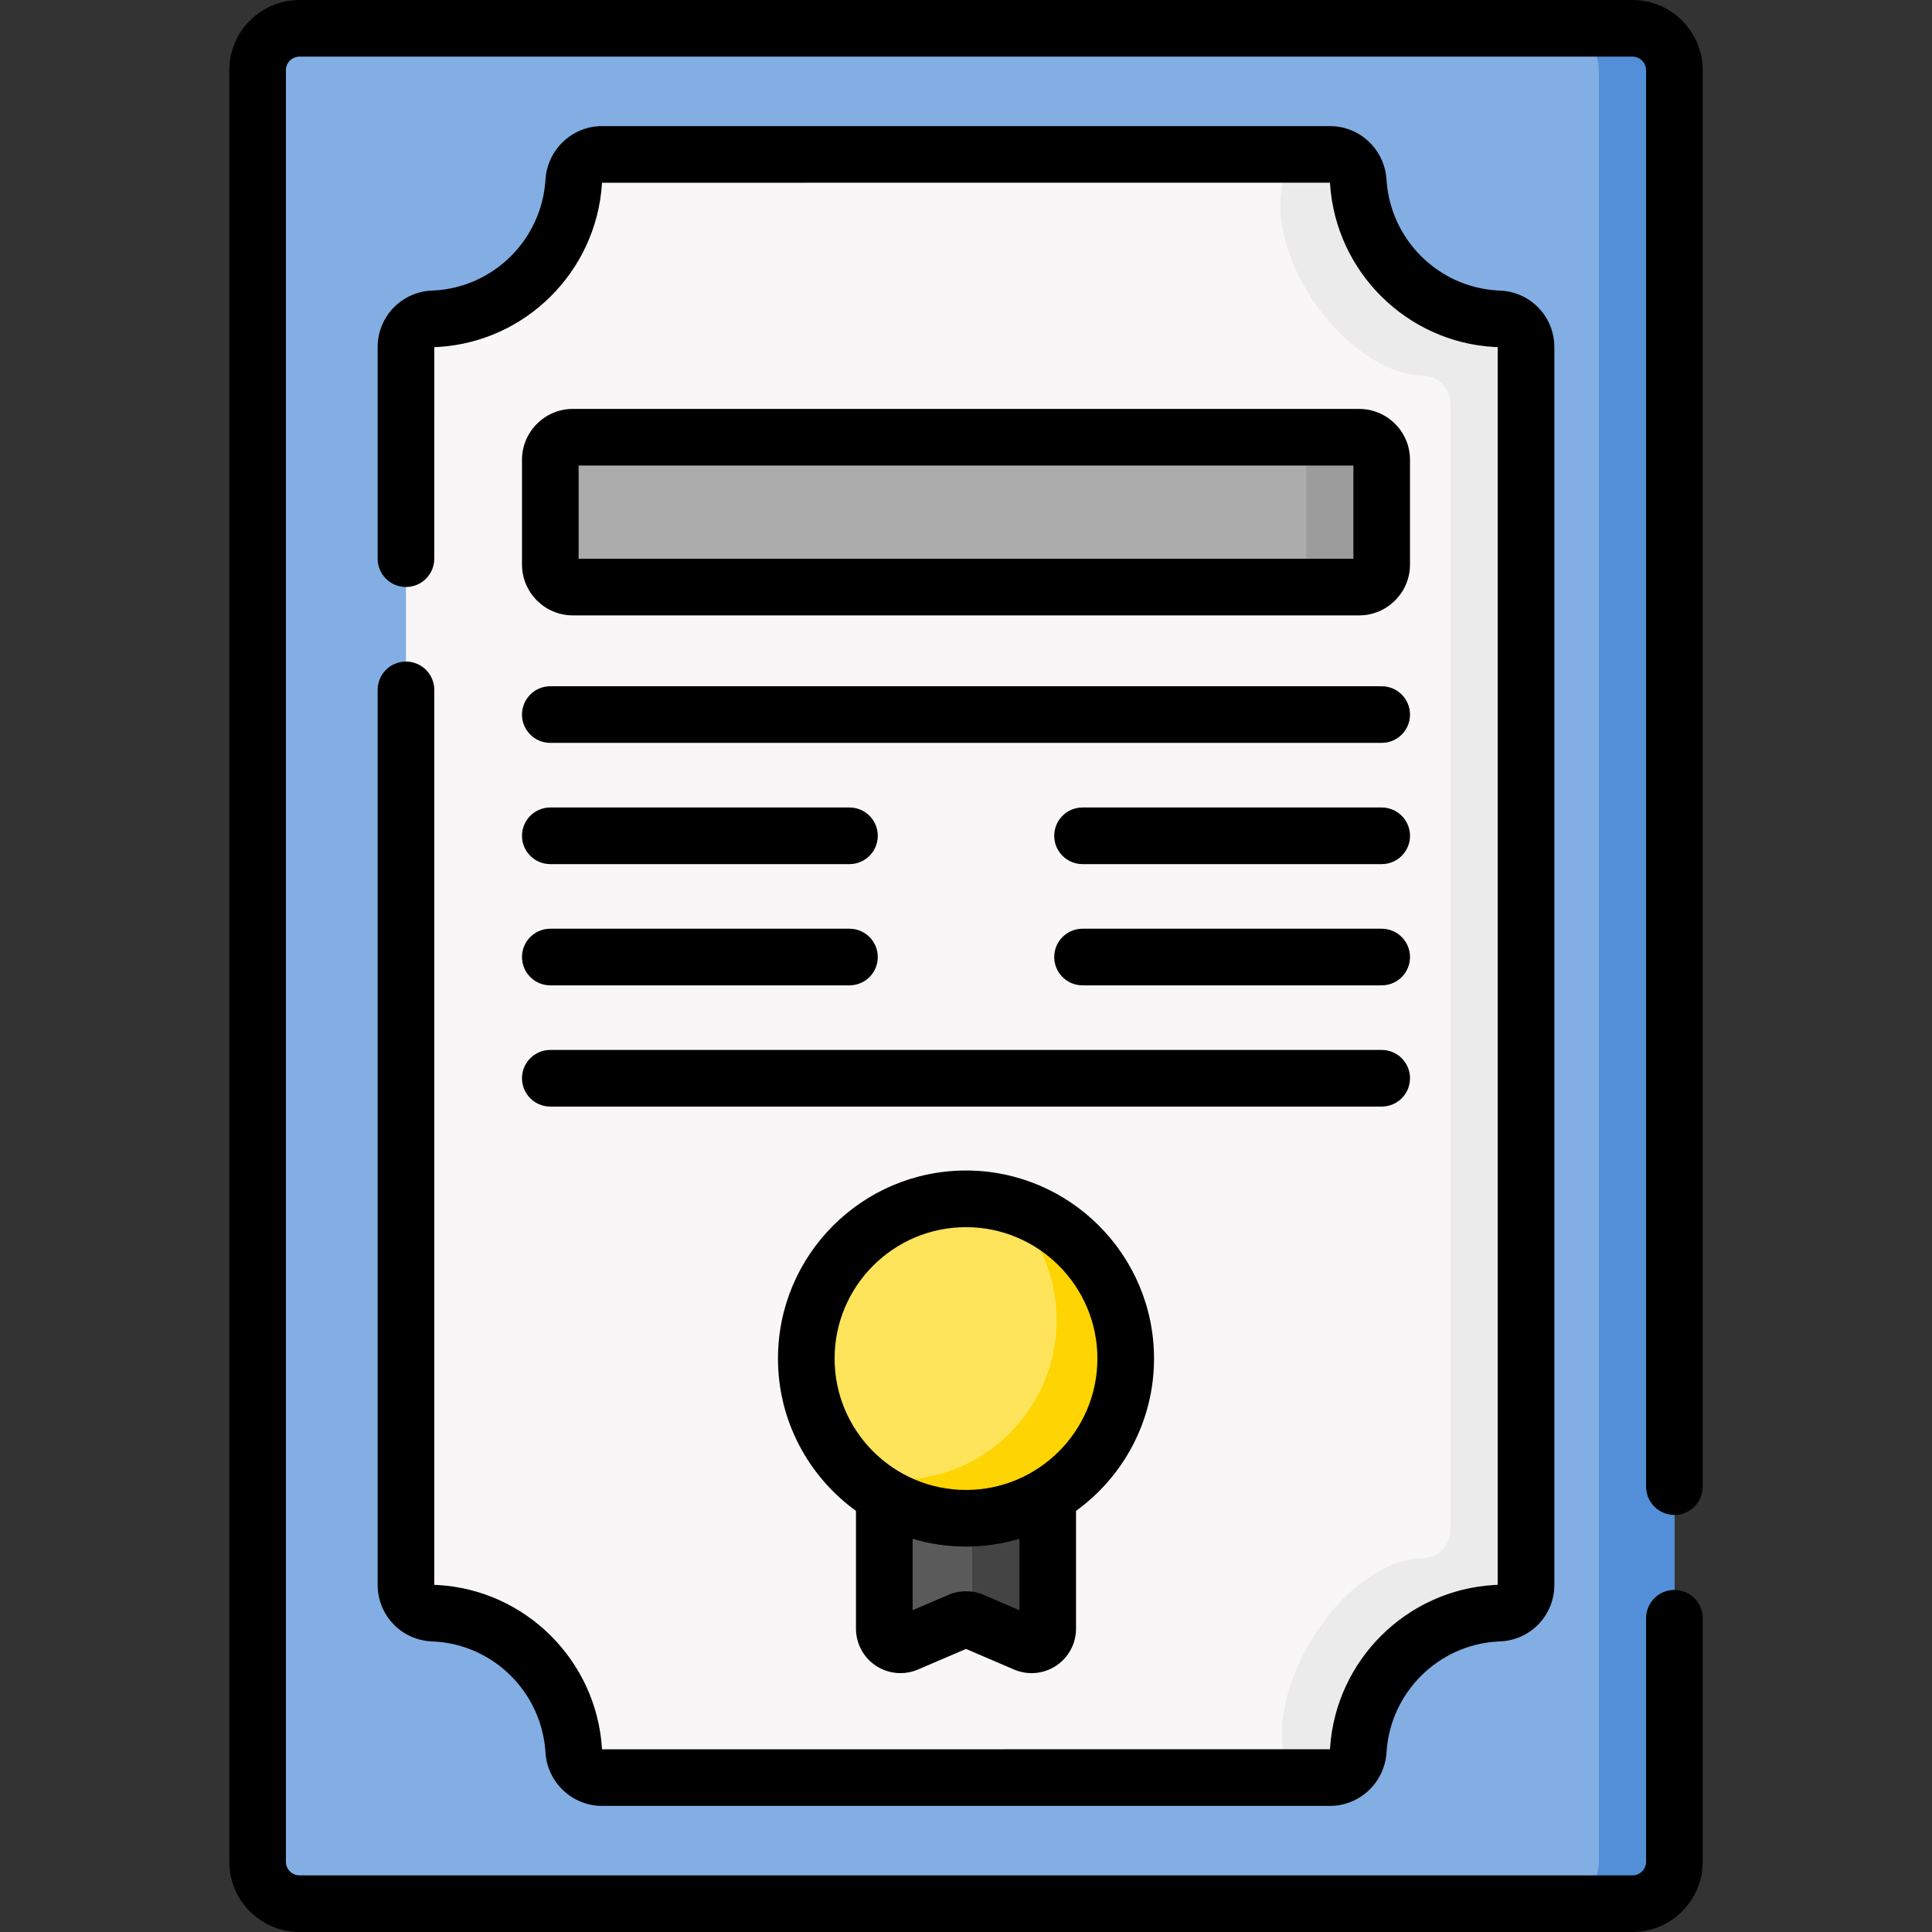 <?xml version="1.0" encoding="UTF-8"?> <svg xmlns="http://www.w3.org/2000/svg" id="Capa_1" height="512" viewBox="0 0 511.744 511.744" width="512"><rect x="0" y="0" width="511.744" height="511.744" fill="#333333" stroke="none"/> <g> <g> <g> <path d="m432.412 504.244h-353.081c-6.13 0-11.099-4.969-11.099-11.099v-474.546c0-6.13 4.969-11.099 11.099-11.099h353.081c6.13 0 11.099 4.969 11.099 11.099v474.546c0 6.13-4.969 11.099-11.099 11.099z" fill="#82aee3"></path> </g> <g> <path d="m443.512 18.602v474.54c0 6.13-4.97 11.1-11.1 11.1h-20c6.13 0 11.1-4.97 11.1-11.1v-474.54c0-6.13-4.97-11.1-11.1-11.1h20c6.13 0 11.1 4.97 11.1 11.1z" fill="#528fd8"></path> </g> </g> <g> <path d="m404.212 91.955v327.834c0 4.033-3.184 7.338-7.214 7.493-.278.011-.557.024-.837.041-19.329 1.14-35.031 16.751-36.365 36.067-.007.105-.014.209-.02.313-.244 3.996-3.49 7.139-7.494 7.139h-192.82c-4.003 0-7.249-3.143-7.494-7.139-.006-.104-.013-.209-.02-.313-1.334-19.316-17.037-34.927-36.365-36.067-.28-.017-.559-.03-.837-.041-4.03-.155-7.214-3.46-7.214-7.493v-327.834c0-4.033 3.184-7.338 7.214-7.493.279-.011.56-.024.841-.041 19.33-1.143 35.032-16.757 36.363-36.075.007-.102.014-.203.02-.305.244-3.996 3.49-7.14 7.494-7.14h192.819c4.004 0 7.249 3.143 7.494 7.14.006.101.013.203.02.305 1.331 19.318 17.033 34.932 36.363 36.075.281.017.561.03.841.041 4.027.155 7.211 3.46 7.211 7.493z" fill="#f8f6f6"></path> </g> <g> <path d="m404.212 91.952v327.84c0 4.03-3.18 7.33-7.21 7.49-.28.01-.56.02-.84.04-19.33 1.14-35.03 16.75-36.37 36.07 0 .1-.01.21-.02.31-.24 4-3.49 7.14-7.49 7.14h-20c4 0 7.25-3.14 7.49-7.14.01-.1.04-.21.02-.31-2.64-20.68 17.04-49.48 36.37-50.62.28-.02.56-.03.84-.04 4.03-.16 7.21-3.46 7.21-7.5v-298.25c0-4.03-3.18-7.34-7.21-7.49-.28-.02-.56-.03-.84-.05-19.33-1.14-41.04-30.28-36.37-51.1.03-.09-.01-.2-.02-.3-.24-4-3.49-7.14-7.49-7.14h20c4 0 7.25 3.14 7.49 7.14.01.1.02.2.02.3 1.33 19.32 17.04 34.94 36.37 36.08.28.02.56.03.84.04 4.03.16 7.21 3.46 7.21 7.49z" fill="#ebebeb"></path> </g> <g> <path d="m234.23 380.117v51.277c0 3.073 3.143 5.145 5.967 3.933l13.988-6.001c1.077-.462 2.297-.462 3.375 0l13.988 6.001c2.824 1.212 5.967-.86 5.967-3.933v-51.277z" fill="#5a5a5a"></path> </g> <g> <path d="m277.512 380.122v51.27c0 3.08-3.14 5.15-5.97 3.94l-13.98-6.01c-.02-.01-.03-.01-.05-.02v-49.18z" fill="#444"></path> </g> <g> <path d="m359.999 155.503h-208.254c-3.303 0-5.98-2.677-5.98-5.98v-27.729c0-3.303 2.677-5.98 5.98-5.98h208.253c3.303 0 5.98 2.677 5.98 5.98v27.729c.001 3.302-2.677 5.98-5.979 5.98z" fill="#acacac"></path> </g> <g> <path d="m365.982 121.792v27.73c0 3.3-2.68 5.98-5.98 5.98h-20c3.3 0 5.98-2.68 5.98-5.98v-27.73c0-3.3-2.68-5.98-5.98-5.98h20c3.3 0 5.98 2.68 5.98 5.98z" fill="#9c9c9c"></path> </g> <g> <circle cx="255.872" cy="359.849" fill="#fee45a" r="42.305"></circle> </g> <g> <path d="m298.182 359.852c0 23.36-18.95 42.3-42.31 42.3-11.24 0-21.46-4.39-29.04-11.54 3.43.9 7.04 1.38 10.75 1.38 23.36 0 42.3-18.94 42.3-42.3 0-12.13-5.1-23.06-13.28-30.78 18.17 4.75 31.58 21.28 31.58 40.94z" fill="#fed402"></path> </g> <g> <path d="m443.512 401.273c4.143 0 7.5-3.357 7.5-7.5v-375.174c0-10.255-8.344-18.599-18.6-18.599h-353.081c-10.255 0-18.599 8.344-18.599 18.599v474.547c0 10.255 8.344 18.599 18.599 18.599h353.081c10.256 0 18.6-8.344 18.6-18.599v-64.513c0-4.143-3.357-7.5-7.5-7.5s-7.5 3.357-7.5 7.5v64.513c0 1.984-1.615 3.599-3.6 3.599h-353.081c-1.984 0-3.599-1.614-3.599-3.599v-474.547c0-1.984 1.614-3.599 3.599-3.599h353.081c1.984 0 3.6 1.614 3.6 3.599v375.175c0 4.142 3.357 7.499 7.5 7.499z"></path> <path d="m107.532 175.233c-4.143 0-7.5 3.357-7.5 7.5v237.056c0 8.093 6.336 14.676 14.425 14.987.227.009.453.02.685.033 15.636.922 28.242 13.432 29.327 29.14l.014.211c.486 7.952 7.066 14.182 14.98 14.182h192.818c7.914 0 14.494-6.229 14.982-14.219l.015-.217c1.082-15.665 13.688-28.175 29.328-29.098.228-.013.454-.023.681-.032 8.089-.312 14.425-6.895 14.425-14.987v-327.834c0-8.093-6.336-14.676-14.426-14.987-.228-.009-.456-.021-.686-.034-15.638-.924-28.244-13.436-29.322-29.091l-.017-.258c-.486-7.953-7.066-14.183-14.98-14.183h-192.818c-7.914 0-14.494 6.229-14.981 14.208l-.015.221c-1.079 15.667-13.686 28.179-29.324 29.103-.229.014-.457.025-.686.034-8.089.312-14.425 6.895-14.425 14.987v56.026c0 4.143 3.357 7.5 7.5 7.5s7.5-3.357 7.5-7.5l.002-56.025c.331-.013.663-.028.994-.048 23.147-1.368 41.807-19.874 43.404-43.058l.022-.352c.004-.062.021-.091.017-.097l192.777-.014c.008.006.035.032.039.085l.024.389c1.597 23.172 20.256 41.678 43.402 43.046.332.02.664.035.997.047l-.003 327.833c-.33.013-.661.027-.989.047-23.146 1.366-41.806 19.868-43.403 42.995l-.027.416c-.004.062-.021.091-.016.096l-192.778.014c-.011-.008-.036-.034-.038-.072l-.026-.41c-1.601-23.17-20.261-41.672-43.402-43.037-.332-.021-.663-.035-.996-.047v-237.056c0-4.142-3.357-7.5-7.5-7.5z"></path> <path d="m151.745 163.003h208.254c7.433 0 13.479-6.047 13.479-13.48v-27.729c0-7.434-6.047-13.48-13.479-13.48h-208.254c-7.433 0-13.479 6.047-13.479 13.48v27.729c0 7.433 6.047 13.48 13.479 13.48zm1.521-39.69h205.213v24.689h-205.213z"></path> <path d="m145.766 196.774h220.213c4.143 0 7.5-3.357 7.5-7.5s-3.357-7.5-7.5-7.5h-220.213c-4.143 0-7.5 3.357-7.5 7.5s3.357 7.5 7.5 7.5z"></path> <path d="m145.766 228.886h79.237c4.143 0 7.5-3.357 7.5-7.5s-3.357-7.5-7.5-7.5h-79.237c-4.143 0-7.5 3.357-7.5 7.5s3.357 7.5 7.5 7.5z"></path> <path d="m365.979 213.886h-79.237c-4.143 0-7.5 3.357-7.5 7.5s3.357 7.5 7.5 7.5h79.237c4.143 0 7.5-3.357 7.5-7.5s-3.358-7.5-7.5-7.5z"></path> <path d="m145.766 260.997h79.237c4.143 0 7.5-3.357 7.5-7.5s-3.357-7.5-7.5-7.5h-79.237c-4.143 0-7.5 3.357-7.5 7.5s3.357 7.5 7.5 7.5z"></path> <path d="m365.979 245.997h-79.237c-4.143 0-7.5 3.357-7.5 7.5s3.357 7.5 7.5 7.5h79.237c4.143 0 7.5-3.357 7.5-7.5s-3.358-7.5-7.5-7.5z"></path> <path d="m145.766 293.108h220.213c4.143 0 7.5-3.357 7.5-7.5s-3.357-7.5-7.5-7.5h-220.213c-4.143 0-7.5 3.357-7.5 7.5s3.357 7.5 7.5 7.5z"></path> <path d="m232.026 441.229c1.959 1.291 4.21 1.948 6.478 1.948 1.573 0 3.155-.316 4.65-.958l12.718-5.455 12.717 5.455c3.65 1.566 7.812 1.198 11.129-.99 3.316-2.186 5.297-5.862 5.297-9.835v-31.194c12.505-9.057 20.662-23.765 20.662-40.351 0-27.463-22.342-49.806-49.805-49.806s-49.805 22.343-49.805 49.806c0 16.586 8.157 31.295 20.662 40.351v31.194c0 3.973 1.981 7.65 5.297 9.835zm37.989-14.72-9.494-4.072c-2.953-1.269-6.342-1.27-9.293-.002l-9.498 4.074v-18.912c4.486 1.331 9.23 2.057 14.143 2.057s9.656-.726 14.143-2.057v18.912zm-48.948-66.659c0-19.192 15.613-34.806 34.805-34.806s34.805 15.613 34.805 34.806c0 19.191-15.613 34.805-34.805 34.805s-34.805-15.614-34.805-34.805z"></path> </g> </g> </svg> 